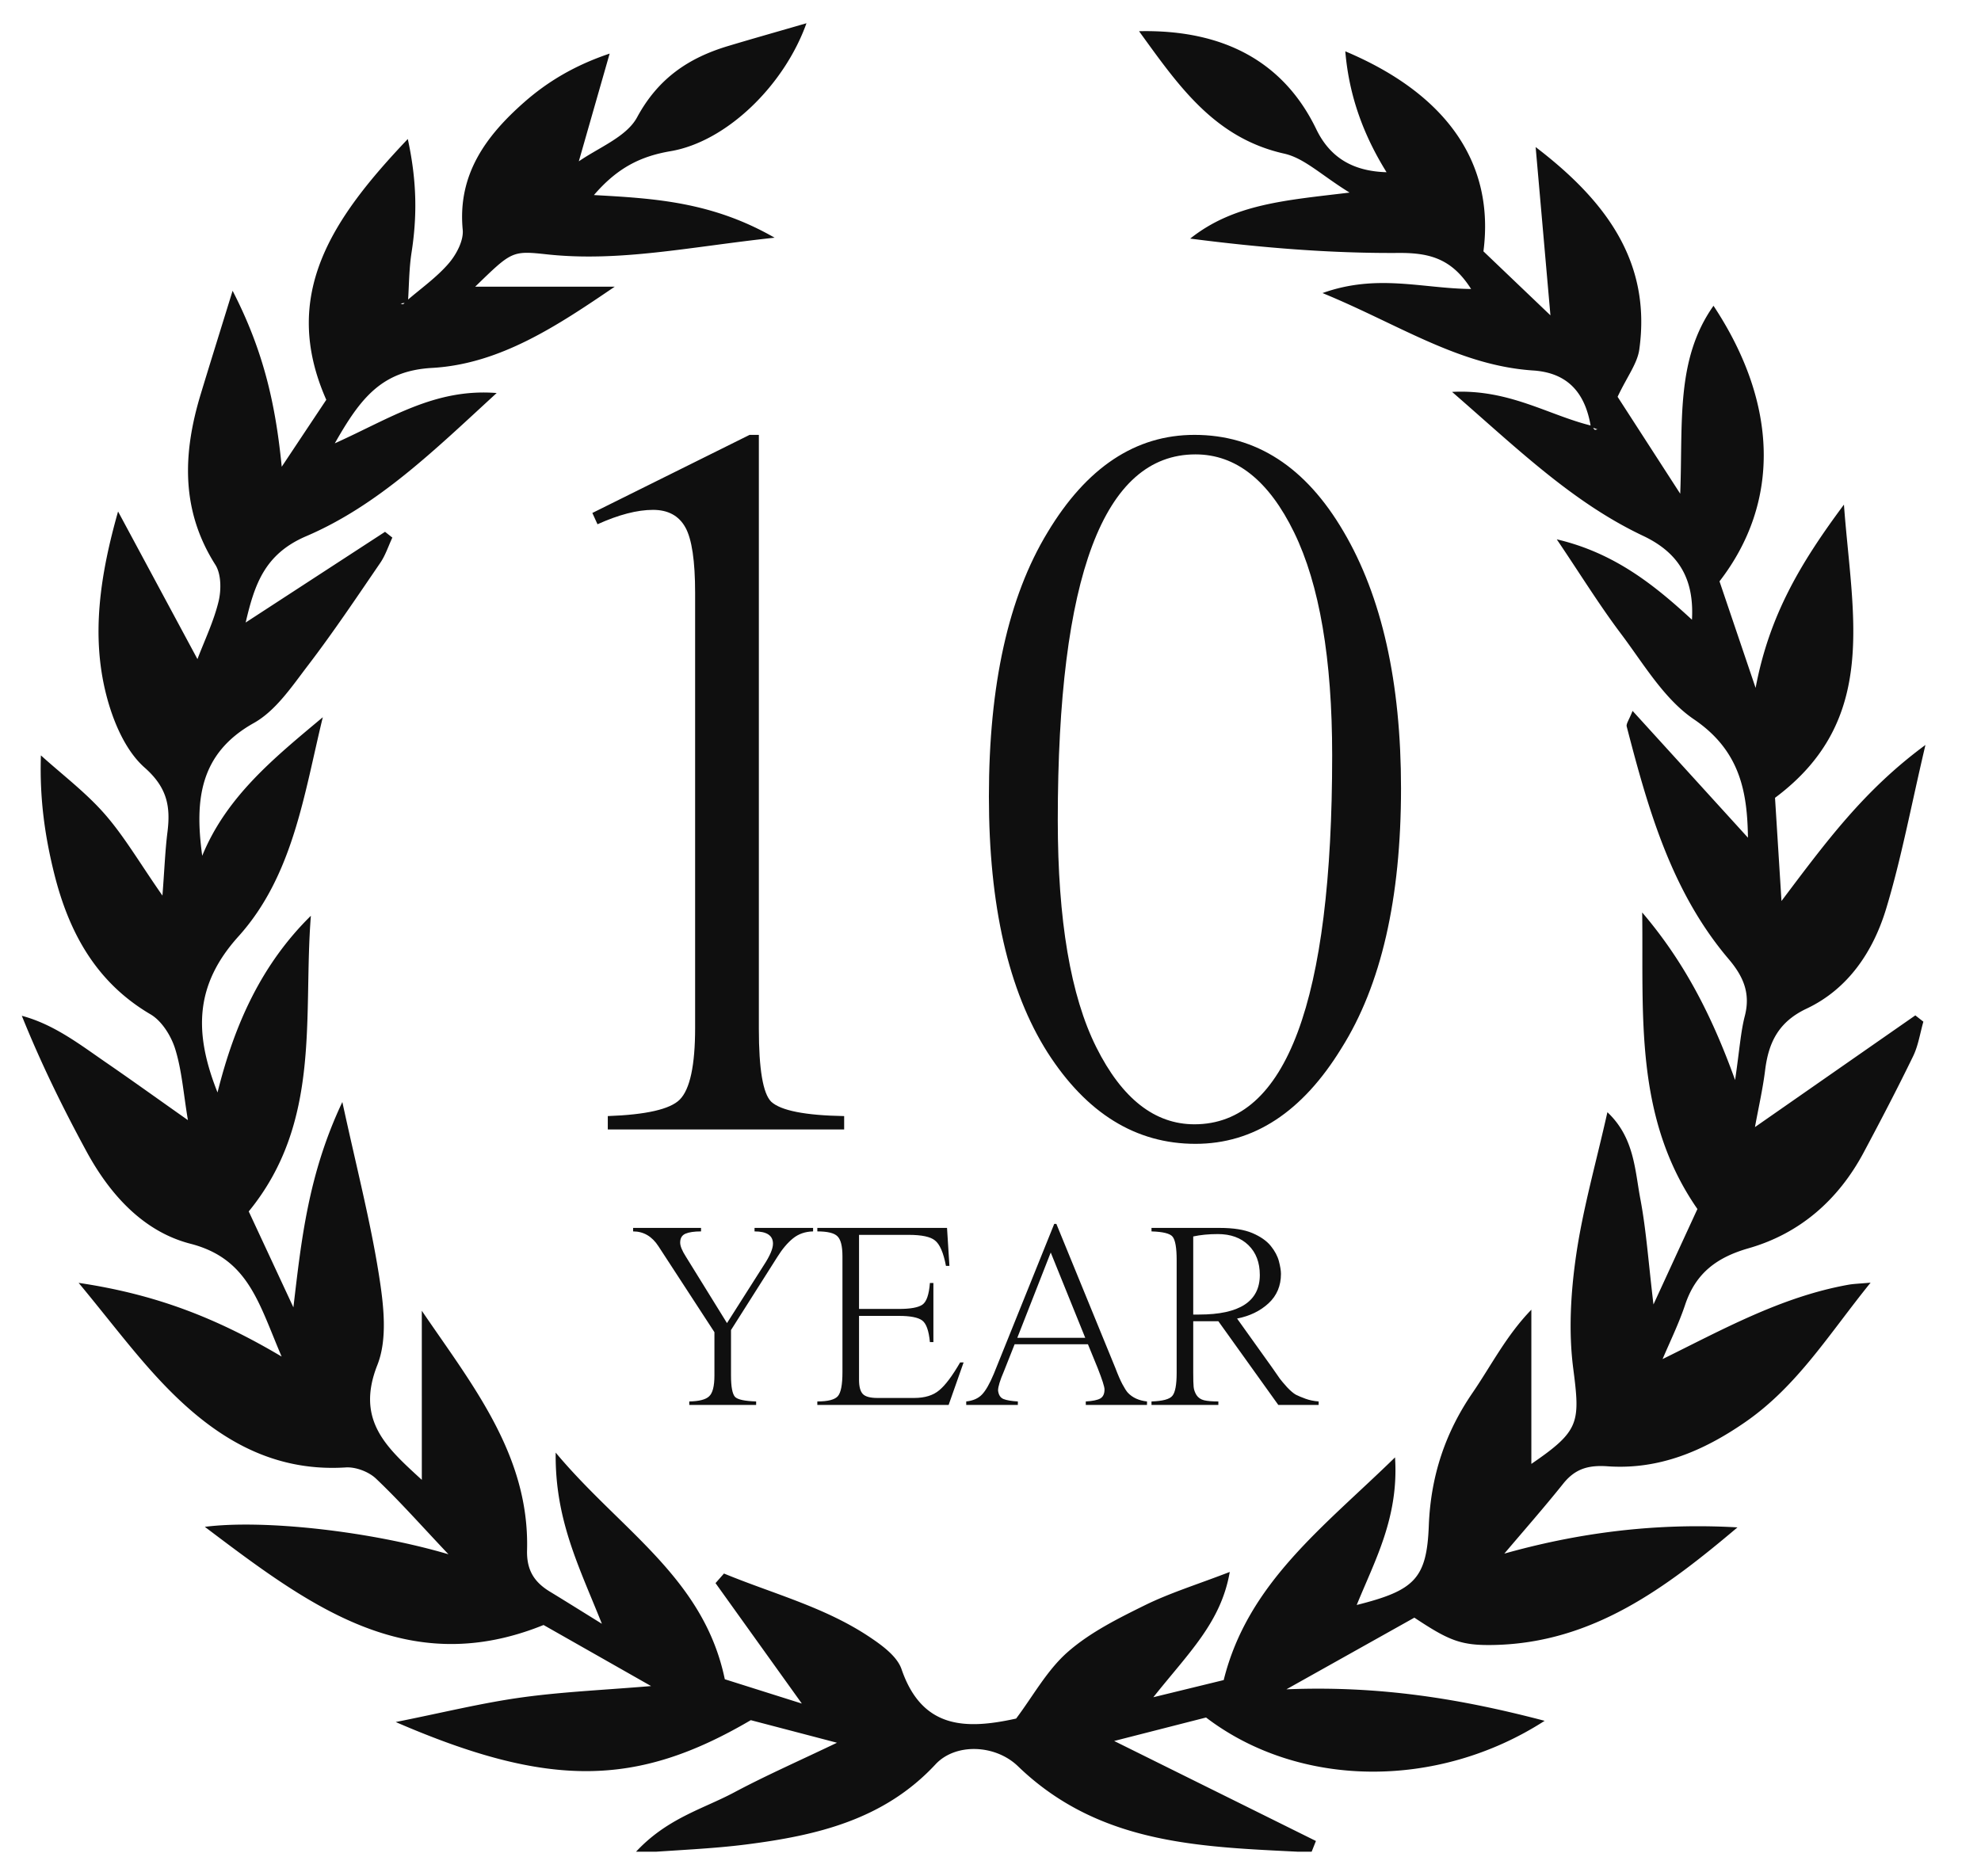 <svg xmlns="http://www.w3.org/2000/svg" preserveAspectRatio="xMidYMid meet" style="max-height:500px" version="1.0" viewBox="0 0 1010.196 957" zoomAndPan="magnify"><defs><clipPath id="d"><path d="M1.023.813H972v932.644H1.023Zm0 0" clip-rule="nonzero"/></clipPath><clipPath id="c"><path d="M0 0h973v935H0z"/></clipPath><filter id="a" width="100%" height="100%" x="0%" y="0%"><feColorMatrix color-interpolation-filters="sRGB" values="0 0 0 0 1 0 0 0 0 1 0 0 0 0 1 0 0 0 1 0"/></filter><mask id="b"><g filter="url(#a)"><path d="M-170.088-95.7h2041.056v1148.4H-170.088z" fill="#000" fill-opacity=".94"/></g></mask></defs><g mask="url(#b)"><g clip-path="url(#c)" transform="translate(10 11)"><g clip-path="url(#d)"><path d="M801.246 206.805c-2.719-16.84-11.25-27.64-29.422-28.84-37.926-2.508-68.687-23.594-107.418-39.485 27.89-9.992 50.86-2.304 75.77-2.082-9.809-15.441-21.07-18.488-36.95-18.382-35.34.238-70.706-2.73-106.296-7.317 22.324-17.765 48.777-19.531 81.28-23.472-14.253-8.77-23.046-17.567-33.308-19.86-35.812-8.02-54.066-34.906-74.054-62.453 43.566-.95 73.965 15.969 90.379 49.992 7.558 15.637 20.218 21.664 36.648 21.953l.184 1.73-.555-1.042c-11.84-18.844-19.516-39.02-21.48-62.375 51.94 21.879 76.257 57.258 70.445 102.027 11.074 10.59 22.668 21.653 34.164 32.637-2.57-29.184-5.051-57.508-7.543-85.832 35.183 26.887 59.156 58.062 52.855 103.25-1.004 7.164-6.16 13.742-11.066 24.133 7.453 11.527 17.816 27.586 31.937 49.437 1.414-36.527-2.37-68.476 16.973-95.867 33.086 50.031 34.152 100.297 3.059 140.559 5.394 15.914 10.922 32.242 18.41 54.34 7.004-37.094 22.945-63.758 45.047-93.481 4.14 56.703 18.172 109.82-35.145 149.55l3.297 52.63c22.934-30.434 41.973-56.426 73.41-79.594-7.449 31.66-12.316 58.059-20.054 83.59-6.594 21.719-19.293 40.867-40.579 50.914-14.265 6.738-19.37 17.207-21.125 31.41-1.172 9.469-3.32 18.832-5.18 29 27.821-19.387 54.801-38.191 81.782-56.98 1.371 1.066 2.73 2.148 4.101 3.214-1.687 5.895-2.585 12.172-5.222 17.606-8.031 16.535-16.547 32.847-25.2 49.066-12.91 24.2-32.503 41.383-58.68 48.887-16.35 4.68-27.019 12.75-32.386 28.824-3.297 9.863-7.965 19.281-12.011 28.906-.555.66-1.098 1.305-1.649 1.965.34-.87.672-1.742 1-2.597 31.016-15.207 61.293-32.282 95.906-38.48 2.72-.49 5.512-.54 11.328-1.067-21.136 26.11-37.316 52.718-63.93 71.129-21.53 14.886-44.148 24.367-70.23 22.535-9.863-.684-16.539 1.304-22.59 8.863-10.007 12.512-20.609 24.54-30.96 36.777a12.69 12.69 0 0 0-.649-.648c39.152-11.207 79.066-16.219 120.477-13.832-36.266 30.621-73.52 58.8-123.88 59.973-17.1.398-23.1-2.137-40.89-13.926-19.621 11-39.691 22.234-65.262 36.555 48.012-1.965 89.446 4.972 131.696 16.062-54.723 35.262-125.301 34.418-172.668-1.687-14.16 3.613-29.035 7.421-46.852 11.972 35.867 17.778 69.375 34.39 102.883 51.008-.777 1.938-1.543 3.887-2.32 5.828-53.063-2.836-106.762-2.586-149.618-43.953-11.578-11.168-31.87-11.922-42.039-.977-26.414 28.407-60.843 36.344-96.804 40.907-17.207 2.187-34.614 2.78-56.637 4.445 16.129-17.777 34.684-22.457 50.676-30.988 16.101-8.586 32.836-15.946 52.512-25.371-17.09-4.485-30.754-8.059-43.954-11.516-58.218 34.156-102.8 34.84-181.066.953 24.066-4.8 43.848-9.707 63.93-12.504 20.914-2.914 42.117-3.808 66.304-5.84a164826.492 164826.492 0 0 0-54.843-31.148c-69.524 28.14-119.711-10.02-172.735-50.07 30.2-3.848 84.633 2.27 124.23 13.992-14.16-14.969-25.066-27.336-36.988-38.625-3.691-3.492-10.296-5.985-15.347-5.668-39.508 2.515-68.809-16.828-94.196-43.754-13.859-14.703-26.015-31.031-42.05-50.387 38.27 5.711 69.203 17.235 103.515 37.594-11.734-27.375-16.918-49.926-46.496-57.547-24.027-6.183-41.101-25.133-53.035-47.129-11.977-22.074-23.078-44.625-32.957-69.137 16.445 4.403 29.5 14.57 42.965 23.84 13.265 9.125 26.332 18.528 41.734 29.38-2.308-13.833-3.113-25.477-6.488-36.313-2.07-6.649-6.805-14.258-12.566-17.645-28.125-16.512-41.895-42.37-49.278-72.394-4.562-18.555-7.36-37.532-6.633-59.684 10.946 9.887 22.891 18.895 32.543 29.918 9.97 11.395 17.7 24.754 29.434 41.594 1.082-14.153 1.41-23.278 2.547-32.297 1.648-13.067-.055-22.774-11.606-32.965-9.945-8.77-16.246-23.922-19.66-37.398-7.703-30.395-3.008-61.121 6.09-93.258a362551.26 362551.26 0 0 0 40.484 75.297c3.641-9.598 8.309-19.254 10.774-29.446 1.41-5.855 1.37-13.925-1.66-18.699-17.7-27.863-16.551-56.875-7.52-86.77 4.723-15.597 9.602-31.16 16.328-52.956 16.27 31.543 22.008 59.129 25.055 89.75 7.289-10.957 14.582-21.918 22.719-34.141-23.696-53.606 3.218-92.637 41.566-133.016 4.758 21.903 4.734 39.746 1.91 57.93-1.293 8.36-1.265 16.934-1.832 25.41-1.254.2-2.508.383-3.758.582.461.117 1.067.473 1.332.301.672-.434 1.172-1.121 1.754-1.7 7.227-6.25 15.215-11.855 21.403-19.015 3.93-4.55 7.726-11.672 7.199-17.207-2.703-28.289 11.984-47.976 31.21-64.945 11.962-10.563 25.876-18.926 43.716-24.926-5.367 18.781-10.746 37.543-16.114 56.324-.539.434-1.093.856-1.636 1.29.332-.645.675-1.29 1.004-1.938 10.535-7.57 25.187-12.922 30.75-23.195 10.734-19.848 26.242-30.29 46.418-36.344 12.765-3.836 25.609-7.45 39.941-11.617-11.379 31.859-40.863 60.437-69.309 65.261-15.347 2.614-27.125 8.492-39.07 22.38 31.067 1.714 60.234 3.452 92.133 21.745-42.8 4.586-78.856 12.528-116.149 8.492-17.878-1.94-17.918-1.543-36.527 16.48H303.5c-29.25 19.9-58.523 39.497-93.191 41.446-25.676 1.453-36.5 15.403-49.582 38.469 28.48-12.832 51.07-28.129 82.546-25.664-31.804 29.172-60.34 57.285-97.16 73.043-21.336 9.137-26.343 24.855-30.843 44.016 24.648-16.047 47.87-31.16 71.078-46.27 1.238.988 2.492 1.977 3.73 2.953-2.031 4.324-3.508 9.008-6.172 12.895-12.023 17.593-23.894 35.328-36.816 52.246-8.188 10.71-16.43 23.144-27.664 29.433-27.813 15.575-30.16 39.52-26.309 67.715 12.5-30.5 37.004-50.164 61.488-70.668-9.585 39.414-15.136 80.875-43.039 111.824-22.273 24.711-22.75 49.133-10.644 79.555 8.746-35.035 22.512-65.394 47.605-90.117-4.062 51.348 5.672 105.125-31.687 150.805 7.543 16.203 15.164 32.57 22.773 48.933 4.09-34.68 7.598-68.015 24.961-104.742 7.293 33.668 14.324 60.738 18.66 88.219 2.375 15.047 4.496 32.492-.789 45.879-11.289 28.496 4.996 42.367 22.653 58.625V657.55c25.742 37.875 54.937 73.664 53.672 122.097-.278 10.34 3.757 16.391 11.761 21.243 7.254 4.406 14.442 8.914 26.399 16.328-11.535-28.973-23.985-52.907-23.563-87.313 33.059 39.63 75.469 63.758 86.242 115.598 11.473 3.625 23.907 7.555 39.282 12.406-16.336-22.797-30.172-42.117-44.016-61.437 1.438-1.633 2.875-3.254 4.313-4.891 25.027 10.34 51.546 17.129 74.464 32.52 6.29 4.218 13.844 9.742 16.086 16.285 10.512 30.644 32.942 30.816 58.43 25.172 8.64-11.473 15.762-24.7 26.348-33.98 11.34-9.946 25.53-17.024 39.246-23.79 12.738-6.277 26.476-10.512 43.343-17.012-4.468 25.766-20.82 41.051-38.968 63.903 15.906-3.875 25.308-6.172 35.883-8.754 12.289-49.531 50.886-77.95 87.363-113.578 2.015 30.578-10.301 52.535-19.531 75.28 29.394-7.382 35.71-13.331 36.753-40.401.961-25.055 8.2-47.25 22.364-67.899 9.535-13.926 17.168-29.144 29.933-42.305v78.649c24.645-16.867 24.938-20.969 21.364-48.621-2.442-18.856-1.293-38.653 1.437-57.559 3.442-23.844 10.152-47.222 15.98-73.203 13.727 12.926 13.981 29.344 16.801 44.23 2.993 15.836 4.09 32.043 6.688 53.829 8.887-19.32 15.613-33.918 22.414-48.684-32.399-46.684-27.426-99.219-28.164-151.254 20.242 23.75 34.719 50.293 47.379 85.477 2.32-15.836 2.836-24.461 4.957-32.676 2.996-11.633-.75-20.203-8.254-29.04-29.09-34.245-41.012-76.269-51.969-118.585-.37-1.438 1.188-3.379 2.98-7.992 20.27 22.273 39.598 43.527 58.84 64.68-.332-23.391-3.996-44.372-27.535-60.368-15.297-10.39-25.715-28.379-37.277-43.726-10.961-14.559-20.574-30.149-32.68-48.082 29.594 6.937 50.086 23.527 69.668 41.672l1.278.21-2.055-.039c1.332-20.03-5.328-34.39-24.887-43.636-35.996-17.024-64.258-44.621-97.394-73.41 29.207-1.528 49.265 11.972 71.34 17.3.433.66.765 1.426 1.332 1.953.25.223.96-.066 1.464-.132-1.12-.45-2.242-.832-3.363-1.211Zm0 0" fill="#000" fill-opacity="1" fill-rule="nonzero"/></g><path d="m294.692 256.4-2.625-5.765 80.187-39.828h4.719v302.906c0 20.617 2.094 33.016 6.281 37.203 4.895 4.543 17.3 6.992 37.219 7.344v6.812H299.942v-6.812c19.562-.695 31.785-3.492 36.672-8.39 5.238-5.24 7.859-17.462 7.859-36.673V291.51c0-16.414-1.664-27.594-4.984-33.531-3.313-5.946-8.813-8.922-16.5-8.922-8.032 0-17.465 2.449-28.297 7.343Zm304.405-45.593c31.445 0 56.781 16.422 76 49.265 19.562 33.188 29.343 76.86 29.343 131.016 0 56.25-10.132 100.445-30.39 132.578-19.918 32.5-44.727 48.75-74.422 48.75-30.398 0-55.555-15.547-75.469-46.64-19.918-31.446-29.875-74.946-29.875-130.5 0-56.946 9.957-101.844 29.875-134.688 19.914-33.188 44.895-49.781 74.938-49.781Zm.531 9.953c-46.813 0-70.219 62.187-70.219 186.562 0 51.012 6.547 89.621 19.64 115.828 13.102 26.2 29.786 39.297 50.048 39.297 46.82 0 70.234-62.71 70.234-188.14 0-49.258-6.465-87.164-19.39-113.719-12.93-26.55-29.7-39.828-50.313-39.828ZM339.725 629.893l21 33.953 18.812-29.594c3.094-4.726 4.64-8.363 4.64-10.906 0-4.176-3.136-6.266-9.405-6.266v-1.78h29.859v1.78c-4 .086-7.414 1.266-10.234 3.547-2.813 2.274-5.493 5.45-8.032 9.532l-23.593 37.234v23.187c0 5.73.68 9.368 2.046 10.907 1.352 1.367 4.942 2.14 10.766 2.328v1.765H341.49v-1.765c5-.094 8.364-.957 10.094-2.594 1.82-1.633 2.734-5.18 2.734-10.64v-22.094l-28.515-43.782c-3.274-5.082-7.59-7.625-12.953-7.625v-1.78h34.64v1.78c-3.46 0-6.101.387-7.922 1.157-1.812.773-2.718 2.293-2.718 4.562 0 1.73.957 4.094 2.875 7.094Zm113.566-11.047h-25.234v37.781h20.328c5.906 0 9.906-.726 12-2.187 2.094-1.457 3.363-5.14 3.812-11.047h1.782v30.14h-1.782c-.543-5.82-1.86-9.503-3.953-11.046-2.094-1.54-6.047-2.313-11.86-2.313h-20.327v32.594c0 3.45.632 5.855 1.906 7.219 1.281 1.367 3.785 2.047 7.516 2.047h18.671c5.457 0 9.735-1.317 12.829-3.954 3.082-2.539 6.628-7.27 10.64-14.187h1.766l-7.64 21.687H406.79v-1.765c5.445 0 8.945-.91 10.5-2.735 1.54-1.82 2.313-5.867 2.313-12.14v-59.188c0-5.176-.868-8.582-2.594-10.218-1.637-1.633-5.043-2.454-10.219-2.454v-1.78h66.14l1.22 19.359h-1.766c-1.274-6.72-3.137-11.036-5.594-12.954-2.273-1.906-6.773-2.859-13.5-2.859Zm96.397 67.781-4.906-12h-37.375l-5.453 13.766c-2 4.637-3 7.914-3 9.828.27 2.273 1.203 3.727 2.797 4.36 1.594.636 4.023 1.046 7.297 1.234v1.765H482.72v-1.765c3.457-.364 6.14-1.547 8.047-3.547 1.914-2 3.914-5.5 6-10.5l30.828-76.516h1.093l30.141 73.64c1.27 3.368 2.445 6.075 3.531 8.126 1.094 2.043 2.004 3.476 2.735 4.297 2.363 2.543 5.633 4.043 9.812 4.5v1.765h-31.219v-1.765c3.446-.188 5.899-.688 7.36-1.5 1.457-.82 2.187-2.367 2.187-4.64 0-1.364-1.183-5.048-3.547-11.048Zm-40.921-15.281h34.64l-17.594-43.5Zm153.663 32.469v1.765h-20.577l-30.563-42.687h-12.812v26.328c0 3.367.066 5.75.203 7.156.133 1.407.613 2.793 1.437 4.157.907 1.367 2.196 2.257 3.875 2.671 1.688.407 4.118.61 7.297.61v1.765h-34.093v-1.765c5.726-.188 9.273-1.145 10.64-2.875 1.457-1.727 2.188-5.633 2.188-11.719v-57.562c0-6.176-.684-10.13-2.047-11.86-1.274-1.633-4.867-2.539-10.781-2.719v-1.78h34.78c7 0 12.567.886 16.704 2.655 4.133 1.774 7.25 3.954 9.344 6.547 2.093 2.594 3.476 5.211 4.156 7.844.687 2.637 1.031 4.773 1.031 6.406 0 6.094-2.117 11.102-6.344 15.016-4.23 3.906-9.574 6.496-16.03 7.766l17.734 24.812 4.093 5.875c.364.45.836 1.04 1.422 1.766.594.73 1.348 1.593 2.266 2.593 1.719 1.825 3.219 3.094 4.5 3.813 1.27.637 2.906 1.32 4.906 2.047 2 .73 4.223 1.187 6.672 1.375Zm-63.952-84.156v39.828h3c20.633 0 30.953-6.727 30.953-20.188 0-6.363-1.934-11.43-5.797-15.203-3.867-3.77-9.07-5.656-15.61-5.656-4.636 0-8.82.406-12.546 1.219Zm0 0" fill="#000" fill-opacity="1"/></g></g></svg>